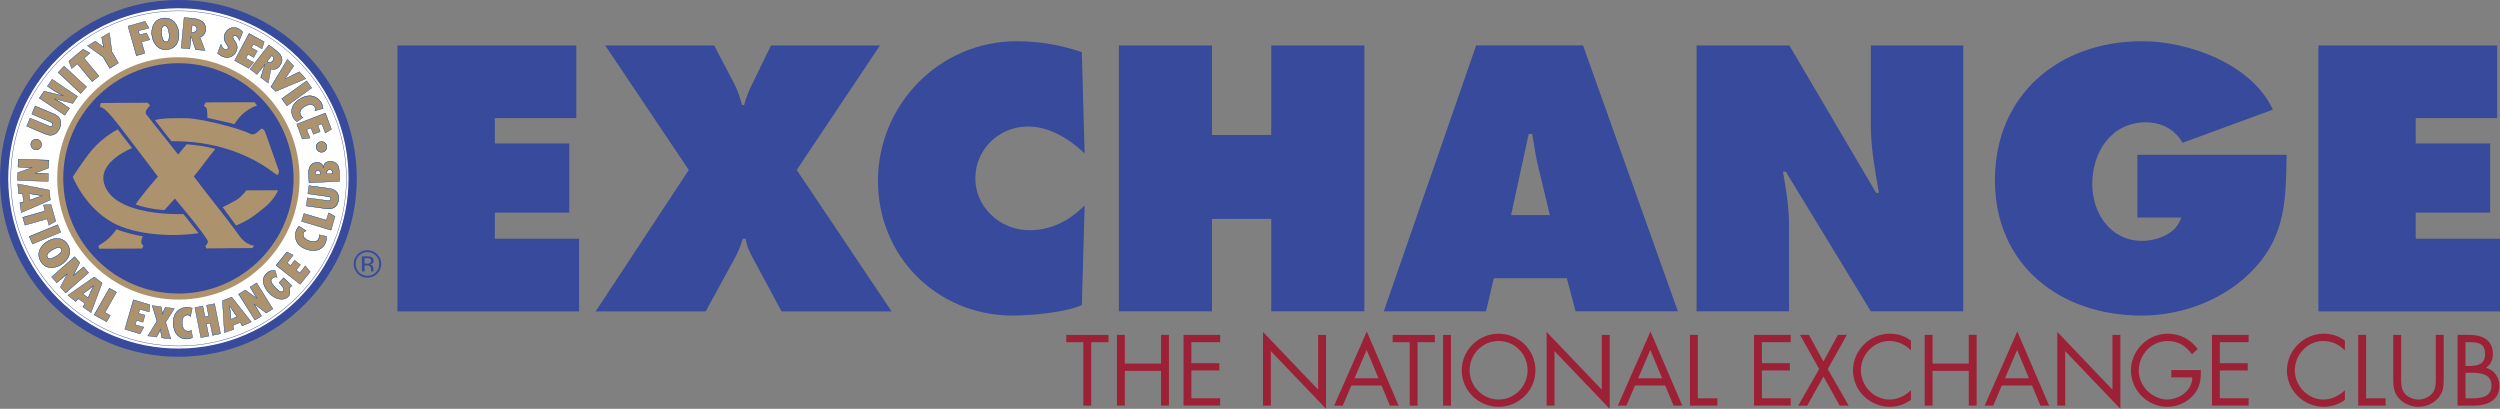 <?xml version="1.0" encoding="UTF-8"?><svg id="Layer_1" xmlns="http://www.w3.org/2000/svg" viewBox="0 0 814.84 133.25"><rect x="0" y="0" width="814.84" height="133.25" fill="#808080" stroke="none"/><defs><style>.cls-1,.cls-2{fill:#fff;}.cls-3,.cls-4,.cls-2{isolation:isolate;}.cls-3,.cls-5{stroke:#384a9b;stroke-width:.11px;}.cls-3,.cls-5,.cls-6{fill:#ac936e;}.cls-7{fill:#384a9b;}.cls-4,.cls-8{fill:#231f20;}.cls-9{fill:#9d2136;}.cls-10{fill:#00539e;}</style></defs><g><path class="cls-7" d="M129.55,14.81h58.28v23.68h-26.55v8.28h24.26v22.53h-24.26v8.51h27.47v23.68h-59.2V14.81Z"/><path class="cls-7" d="M286.81,14.81l-27.13,40.58,30.92,46.1h-35.86l-9.89-18.39c-.92-1.72-1.5-3.45-1.84-5.29h-.92c-.57,2.07-1.38,4.02-2.41,5.98l-9.66,17.7h-35.87l30.35-46.1-27.24-40.58h35.52l6.44,12.3c1.26,2.3,1.95,4.71,2.64,7.13h.69c.57-2.53,1.61-4.83,2.76-7.13l5.98-12.3h35.52Z"/><path class="cls-7" d="M353.53,49.98c-5.06-4.71-11.38-8.74-18.51-8.74-9.43,0-17.13,7.47-17.13,16.9s8.16,16.9,17.59,16.9c7.24,0,12.99-3.1,18.05-8.05l-.92,32.42c-5.06,2.41-16.78,3.45-22.42,3.45-24.71,0-44.03-19.2-44.03-43.91s19.89-45.52,45.29-45.52c7.13,0,14.48,1.26,21.15,3.56l.92,32.99Z"/><path class="cls-7" d="M364.68,14.81h30.35v29.2h19.31V14.81h30.35V101.48h-30.35v-30.12h-19.31v30.12h-30.35V14.81Z"/><path class="cls-7" d="M492.51,70.1l5.75-26.44h1.15c.58,3.68,1.15,7.47,2.07,11.15l3.68,15.29h-12.65Zm-5.63,20.58h23.8l2.87,10.8h33.34l-30.92-86.68h-34.83l-30.12,86.68h33.34l2.53-10.8Z"/><path class="cls-7" d="M552.98,14.81h30.23l28.28,48.05h.92c-1.26-7.24-2.64-14.71-2.64-22.07V14.81h30.12V101.48h-30.12l-27.71-45.52h-.92c1.04,5.98,1.96,11.61,1.96,17.36v28.16h-30.12V14.81Z"/><path class="cls-7" d="M745.29,50.44c-.23,14.14-.23,25.98-10.46,37.02-9.2,10-23.34,15.4-36.79,15.4-26.44,0-47.82-16.32-47.82-44.14s20.81-45.29,48.05-45.29c15.06,0,35.75,7.47,42.53,22.3l-29.43,10.81c-2.41-4.37-6.9-6.67-11.96-6.67-11.27,0-17.47,9.66-17.47,20.12,0,9.54,5.98,18.51,16.21,18.51,4.95,0,11.27-2.3,12.76-7.59h-14.25v-20.46h48.62Z"/><path class="cls-7" d="M755.64,14.81h58.28v23.68h-26.55v8.28h24.26v22.53h-24.26v8.51h27.47v23.68h-59.2V14.81Z"/><path class="cls-9" d="M355.67,132.21h-2.57v-20.67h-5.56v-2.38h13.76v2.38h-5.63v20.67Z"/><path class="cls-9" d="M378.42,118.51v-9.36h2.57v23.05h-2.57v-11.31h-11.8v11.31h-2.57v-23.05h2.57v9.36h11.8Z"/><path class="cls-9" d="M385.75,109.15h11.95v2.38h-9.39v6.85h9.11v2.38h-9.11v9.05h9.39v2.38h-11.95v-23.05Z"/><path class="cls-9" d="M411.65,108.18l17.98,18.83v-17.85h2.57v24.09l-17.98-18.8v17.76h-2.57v-24.03Z"/><path class="cls-9" d="M449.29,123.28h-7.8l3.94-9.23,3.85,9.23Zm1.01,2.38l2.72,6.54h2.84l-10.37-24.15-10.64,24.15h2.81l2.78-6.54h9.84Z"/><path class="cls-9" d="M462.04,132.21h-2.57v-20.67h-5.56v-2.38h13.76v2.38h-5.63v20.67Z"/><path class="cls-9" d="M472.92,132.21h-2.57v-23.05h2.57v23.05Z"/><path class="cls-9" d="M488.45,111.14c5.29,0,9.45,4.31,9.45,9.54s-4.22,9.54-9.45,9.54-9.45-4.34-9.45-9.54,4.16-9.54,9.45-9.54Zm0-2.38c-6.57,0-12.01,5.35-12.01,11.95s5.44,11.89,12.01,11.89,12.01-5.26,12.01-11.89-5.44-11.95-12.01-11.95Z"/><path class="cls-9" d="M504.1,108.18l17.98,18.83v-17.85h2.57v24.09l-17.98-18.8v17.76h-2.57v-24.03Z"/><path class="cls-9" d="M541.74,123.28h-7.79l3.94-9.23,3.85,9.23Zm1.01,2.38l2.72,6.54h2.85l-10.37-24.15-10.64,24.15h2.81l2.78-6.54h9.84Z"/><path class="cls-9" d="M553.39,129.82h6.36v2.38h-8.93v-23.05h2.57v20.67Z"/><path class="cls-9" d="M571.7,109.15h11.96v2.38h-9.39v6.85h9.11v2.38h-9.11v9.05h9.39v2.38h-11.96v-23.05Z"/><path class="cls-9" d="M586.68,109.15h2.93l4.71,8.68,4.71-8.68h2.94l-6.24,11.13,6.82,11.92h-2.93l-5.29-9.48-5.29,9.48h-2.93l6.82-11.92-6.24-11.13Z"/><path class="cls-9" d="M622.85,114.2c-1.84-1.9-4.37-3.06-7.03-3.06-5.14,0-9.29,4.46-9.29,9.54s4.19,9.54,9.35,9.54c2.6,0,5.14-1.22,6.97-3.06v3.18c-1.99,1.44-4.43,2.26-6.88,2.26-6.51,0-12.01-5.29-12.01-11.83s5.41-12.01,12.01-12.01c2.57,0,4.83,.73,6.88,2.26v3.18Z"/><path class="cls-9" d="M641.69,118.51v-9.36h2.57v23.05h-2.57v-11.31h-11.8v11.31h-2.57v-23.05h2.57v9.36h11.8Z"/><path class="cls-9" d="M661.31,123.28h-7.8l3.94-9.23,3.85,9.23Zm1.01,2.38l2.72,6.54h2.84l-10.37-24.15-10.64,24.15h2.81l2.78-6.54h9.85Z"/><path class="cls-9" d="M670.55,108.18l17.98,18.83v-17.85h2.57v24.09l-17.98-18.8v17.76h-2.57v-24.03Z"/><path class="cls-9" d="M717.33,120.62c.06,3.12-.28,5.69-2.39,8.13-2.11,2.44-5.32,3.85-8.53,3.85-6.48,0-11.86-5.38-11.86-11.86s5.38-11.98,12.01-11.98c4.04,0,7.31,1.8,9.75,4.98l-1.87,1.74c-1.92-2.72-4.52-4.34-7.92-4.34-5.26,0-9.42,4.43-9.42,9.63,0,2.45,.98,4.77,2.69,6.51,1.68,1.68,4.13,2.94,6.54,2.94,4,0,8.22-2.94,8.22-7.22h-6.85v-2.38h9.6Z"/><path class="cls-9" d="M720.96,109.15h11.95v2.38h-9.39v6.85h9.11v2.38h-9.11v9.05h9.39v2.38h-11.95v-23.05Z"/><path class="cls-9" d="M764.28,114.2c-1.83-1.9-4.37-3.06-7.03-3.06-5.14,0-9.29,4.46-9.29,9.54s4.19,9.54,9.36,9.54c2.6,0,5.14-1.22,6.97-3.06v3.18c-1.99,1.44-4.43,2.26-6.88,2.26-6.51,0-12.01-5.29-12.01-11.83s5.41-12.01,12.01-12.01c2.57,0,4.83,.73,6.88,2.26v3.18Z"/><path class="cls-9" d="M771.2,129.82h6.36v2.38h-8.93v-23.05h2.57v20.67Z"/><path class="cls-9" d="M782.6,122.88c0,1.71-.06,3.67,1.01,5.14,1.01,1.41,2.96,2.2,4.65,2.2s3.45-.76,4.53-2.05c1.22-1.47,1.13-3.49,1.13-5.29v-13.73h2.57v14.43c0,2.51-.18,4.5-2.02,6.39-1.59,1.71-3.89,2.63-6.21,2.63-2.17,0-4.4-.83-5.96-2.35-2.02-1.93-2.26-4.04-2.26-6.66v-14.43h2.57v13.73Z"/><path class="cls-9" d="M803.6,121.5h2.23c2.81,0,6.24,.52,6.24,4.1s-3.03,4.22-5.9,4.22h-2.57v-8.32Zm-2.57,10.7h5.35c4.55,0,8.25-1.84,8.25-6.42,0-2.75-1.62-5.23-4.37-5.9,1.56-1.04,2.26-2.63,2.26-4.49,0-4.71-3.52-6.24-7.71-6.24h-3.79v23.05Zm2.57-20.67h1.01c3.15,0,5.35,.37,5.35,3.85s-2.48,3.91-5.38,3.91h-.98v-7.77Z"/></g><g><path class="cls-7" d="M58.35,116.29c32.11-.11,58.05-26.24,57.94-58.34C116.18,25.83,90.06-.11,57.95,0,25.83,.11-.11,26.23,0,58.35c.11,32.1,26.24,58.05,58.35,57.94Z"/><g><path class="cls-4" d="M58.28,95.82c20.81-.07,37.64-17,37.56-37.81-.07-20.81-17.01-37.63-37.82-37.56-20.8,.07-37.61,17-37.54,37.82,.07,20.81,16.99,37.61,37.8,37.54Z"/><path class="cls-8" d="M58.02,20.44c-20.78,.07-37.63,17.05-37.55,37.84,.07,20.78,17.04,37.63,37.82,37.56,10.08-.03,19.54-3.99,26.64-11.14,7.09-7.14,10.98-16.62,10.94-26.68-.07-20.79-17.05-37.65-37.84-37.57ZM20.5,58.28c-.07-20.77,16.76-37.73,37.52-37.8,20.77-.07,37.73,16.77,37.81,37.54,.04,10.05-3.85,19.52-10.93,26.66-7.09,7.14-16.54,11.1-26.61,11.13-20.76,.07-37.71-16.76-37.78-37.53Z"/></g><path class="cls-7" d="M122.48,83.28c.75,.74,1.13,1.66,1.13,2.73,0,1.08-.36,1.98-1.11,2.75-.75,.76-1.65,1.14-2.73,1.14-1.07,0-1.98-.37-2.73-1.12-.74-.77-1.12-1.67-1.12-2.75,0-1.06,.36-1.98,1.11-2.72,.75-.76,1.66-1.14,2.72-1.14,1.08,0,1.99,.36,2.74,1.12Zm.45-.43c-.87-.87-1.94-1.3-3.19-1.3-1.22,0-2.27,.44-3.14,1.32-.88,.88-1.32,1.93-1.31,3.16,0,1.25,.44,2.31,1.32,3.18,.87,.87,1.94,1.3,3.17,1.3,1.25,0,2.31-.45,3.18-1.32,.87-.89,1.3-1.95,1.3-3.19,0-1.24-.45-2.3-1.32-3.16Zm-2.5,2.96c-.18,.07-.46,.11-.83,.11h-.78s0-1.78,0-1.78h.73c.48,0,.83,.07,1.06,.18,.21,.11,.32,.36,.32,.72,0,.38-.17,.63-.5,.77Zm-2.47,2.66h.88s-.01-1.95-.01-1.95h.67c.46,0,.79,.06,.97,.16,.31,.19,.46,.55,.46,1.13v.39s.03,.16,.03,.16c0,.02,0,.04,0,.06v.05h.83l-.03-.06s-.03-.12-.05-.26c0-.13,0-.24,0-.37v-.35c0-.25-.1-.51-.27-.77-.19-.26-.47-.41-.85-.48,.3-.06,.55-.13,.7-.24,.33-.2,.49-.52,.49-.96,0-.63-.26-1.04-.77-1.25-.28-.11-.73-.17-1.35-.17h-1.72s.02,4.92,.02,4.92Z"/><g><path class="cls-2" d="M58.34,113.39c30.51-.1,55.16-24.93,55.06-55.44-.11-30.51-24.94-55.17-55.44-55.06C27.44,3,2.79,27.83,2.89,58.34c.1,30.52,24.93,55.16,55.45,55.05Z"/><path class="cls-1" d="M57.96,2.7C27.38,2.8,2.58,27.76,2.69,58.34c.05,14.81,5.87,28.71,16.37,39.15,10.51,10.44,24.46,16.16,39.28,16.11h0c30.57-.1,55.36-25.06,55.26-55.64-.05-14.81-5.87-28.72-16.39-39.16C86.71,8.36,72.76,2.64,57.96,2.7ZM19.35,97.2C8.91,86.84,3.14,73.04,3.09,58.34,2.99,27.98,27.6,3.2,57.96,3.1c14.7-.05,28.54,5.62,38.98,15.98,10.44,10.36,16.22,24.17,16.27,38.88,.1,30.36-24.51,55.14-54.86,55.24h0c-14.71,.05-28.56-5.63-39-15.99Z"/></g><path class="cls-6" d="M58.29,97.65c21.81-.08,39.43-17.83,39.36-39.64-.07-21.82-17.82-39.44-39.63-39.36-21.82,.07-39.45,17.82-39.37,39.64,.08,21.81,17.83,39.44,39.65,39.36Z"/><path class="cls-7" d="M58.28,95.68c20.73-.07,37.48-16.93,37.41-37.67-.07-20.73-16.94-37.48-37.67-37.41-20.74,.07-37.49,16.94-37.41,37.67,.07,20.73,16.93,37.48,37.68,37.4Z"/><path class="cls-6" d="M67.06,33.37l-.61,1.11s.79,.43,.98,1.17c.16,.64,.17,2.77,.17,2.77,0,0,4.55,.95,8.81,2.04,1.82-2.94,4.01-4.81,7.4-6.11-.39-.35-.82-1.03-.82-1.03l-15.92,.05Z"/><path class="cls-6" d="M60.84,38.54c-2.96,0-7.42-.17-10.36,.58,1.91,2.39,3.31,4.41,5.41,6.91,21.86-.26,33.42,10.53,34.22,10.9,.81,.37,.8-1.23,.8-1.23l-4.35-12.28s-.43-1.41-1.16-1.47c-.73-.07-2.04,2.58-3.86,1.66-4.3-2.15-17.05-5.09-20.71-5.07Z"/><path class="cls-6" d="M29.94,48.93c-2.53,2.98-6.22,8.72-6.22,8.72,0,0,3.82,9.8,12.93,14.88,7.67,4.27,20.27,4.67,28.05,3.47-1.7-2.14-4.92-6.23-4.92-6.23,0,0-22.9,1.09-25.88-10.08-1.91-7.15,9.15-11.42,9.15-11.42l-4.7-6.1s-4.7,2.39-8.41,6.75Z"/><path class="cls-6" d="M58.06,50.36l2.78-3.32s4.89,.26,9.35,1.5c-2.18,2.58-4.82,6.41-7.02,8.98,5.11,6.85,9.72,12.22,14.77,19.25,1.36,1.91,2.82,2.92,4.91,3.35-.37,.37-.56,.73-.56,.73l-15.07,.11-.27-.87s.68-.31,.81-1.33c.14-1.11-10.77-14.05-10.77-14.05l-3.36,3.74s-4.54-.1-9.41-1.8c1.83-2.94,7.23-9.09,7.23-9.09,0,0-4.4-5.89-8.88-11.71-4.21-5.46-8.15-10.96-9.85-10.91-.27-.32,.15-1.37,.15-1.37l15.26-.09,.79,.89s-2.02,1.83-1.28,2.87l10.42,13.13Z"/><path class="cls-6" d="M81.39,71.26c.94-.57,3.41-2.48,4.35-3.23,3.86-3.06,4.89-6.02,4.89-6.02l-10.35,.04s-1.52,2.09-3.16,3.08c-1.64,.99-4.54,2.4-4.54,2.4l4.37,5.98s1.93-.77,4.45-2.26Z"/><path class="cls-6" d="M46.28,81.02l.5-.92s-1.49-.71-.22-3.05c-5.39-.96-8.59-2.32-8.59-2.32,0,0-1.06,1.58-2.68,3.09-1.08,1.02-3.22,2.27-3.22,2.27l.23,.97,13.97-.05Z"/><g><g><path class="cls-5" d="M106.05,36.89l1.97,5.23-1.96,1.23-1.19-2.98-1.28,.5,.76,2.04-2.2,.83-.79-2.04-1.41,.54,1.1,2.72-2.51,.33-1.8-4.86,9.32-3.55Z"/><path class="cls-10" d="M96.71,40.39l1.77,4.93,2.56-.3-1.05-2.8,1.38-.47,.72,2.01,2.27-.8-.73-2.11,1.25-.43,1.12,2.95,2.04-1.2-1.96-5.35-9.37,3.57Zm.07,.03s9.14-3.43,9.24-3.46c.04,.1,1.95,5.18,1.95,5.18l-1.94,1.16-1.12-2.95-1.35,.47,.73,2.11-2.16,.76-.72-2.01-1.48,.51,1.06,2.79-2.46,.26-1.75-4.83Z"/></g><g><g><path class="cls-5" d="M11.47,34.56l6,2.55c1.11,.45,3.25,1.65,1.97,4.67-1.28,3.02-3.62,2.34-4.73,1.87l-6-2.53,1.1-2.61,5.77,2.43c.25,.1,.56,.25,.84,.28,.29,.03,.55-.05,.7-.41,.16-.37,.03-.63-.18-.79-.22-.18-.55-.3-.79-.4l-5.79-2.43,1.1-2.62Z"/><path class="cls-10" d="M10.32,37.16l5.82,2.5,.11,.05,.66,.35c.24,.19,.29,.43,.16,.73-.12,.29-.33,.41-.65,.38,0,0-.7-.22-.7-.22l-5.9-2.48-1.17,2.64,6.03,2.6c2.81,1.17,4.16-.39,4.81-1.9,.46-1.08,.52-2.04,.19-2.83-.34-.81-1.07-1.46-2.19-1.91l-6.05-2.57-1.12,2.67Zm6.85,3.67c.05-.13,.08-.24,.08-.34,0-.24-.14-.41-.27-.52l-.69-.36-5.9-2.48s1.06-2.41,1.11-2.5c.1,.04,5.95,2.53,5.95,2.53,1.09,.44,1.81,1.07,2.13,1.85,.13,.32,.2,.67,.2,1.04,0,.52-.13,1.09-.39,1.71-.91,2.14-2.48,2.76-4.66,1.84l-6-2.53,1.13-2.54,5.83,2.51,.73,.23c.36,.04,.62-.11,.76-.44Z"/></g><g><path class="cls-5" d="M12.85,31.97l1.51-2.23,6.25,1.48v-.04c-1.02-.56-2.08-1.02-3.04-1.65l-2.11-1.42,1.52-2.26,8.27,5.58-1.52,2.26-5.96-1.47v.04c.83,.46,1.67,.88,2.44,1.41l2.43,1.63-1.53,2.25-8.27-5.58Z"/><path class="cls-10" d="M15.41,28.07l2.12,1.5s1.97,1.09,1.97,1.09l1.07,.56-6.2-1.54-1.6,2.3,8.32,5.61,1.6-2.27-2.45-1.71-1.88-1.11-.55-.3,5.91,1.53,1.58-2.28-8.29-5.65-1.6,2.28Zm5.21,3.06l-1.07-.56-1.96-1.09-2.11-1.42,1.54-2.19,8.2,5.59-1.54,2.19-5.9-1.49-.03,.14,.55,.3,1.87,1.1,2.43,1.63-1.54,2.18s-8.06-5.5-8.15-5.56c.06-.09,1.48-2.18,1.48-2.18l6.19,1.5,.03-.14Z"/></g><g><path class="cls-5" d="M26.27,30.42l-7.32-6.78,1.93-2.08,7.32,6.77-1.93,2.08Z"/><path class="cls-10" d="M18.91,23.6l7.36,6.89,1.97-2.12-7.33-6.85-2,2.08Zm.08,0l1.93-2,7.25,6.78s-1.82,1.89-1.89,1.97c-.08-.07-7.28-6.74-7.28-6.74Z"/></g><g><path class="cls-5" d="M30.05,26.57l-4.84-5.77-1.84,1.55-.91-2.42,4.6-3.86,2.3,1.22-1.98,1.69,4.84,5.78-2.17,1.81Z"/><path class="cls-10" d="M22.42,19.88l.9,2.48,1.92-1.53,4.8,5.81,2.22-1.85-4.84-5.86,1.97-1.61-2.31-1.31-4.66,3.87Zm.09,.02l4.58-3.8,2.24,1.23-1.99,1.6,4.84,5.86s-2.04,1.64-2.12,1.7c-.07-.08-4.81-5.73-4.81-5.73l-1.91,1.54-.83-2.4Z"/></g><g><path class="cls-5" d="M35.78,22.25l-2.14-3.66-5.13-3.65,2.55-1.49,2.67,1.88,.02-.02-.62-3.16,2.53-1.48,.8,6.19,2.15,3.65-2.83,1.72Z"/><path class="cls-10" d="M33.11,12.13l.59,3.21-2.61-1.92-2.61,1.48,5.13,3.74,2.15,3.69,2.87-1.75-2.13-3.72-.79-6.17-2.61,1.44Zm.7,3.19l-.62-3.16,2.5-1.43,.72,6.15,2.15,3.67s-2.67,1.56-2.76,1.62c-.05-.09-2.11-3.61-2.11-3.61l-5.15-3.66,2.55-1.39,2.72,1.96v-.15Z"/></g><g><path class="cls-5" d="M44.48,18.12l-2.76-9.59,5.53-1.56,1.31,2.17-3.46,.88,.4,1.39,2.22-.65,1.11,2.17-2.68,.74,1.05,3.68-2.71,.78Z"/><path class="cls-10" d="M41.7,8.47l2.74,9.71,2.77-.8-1.01-3.75,2.64-.67-1.07-2.25-2.28,.63-.33-1.35,3.42-.81-1.27-2.25-5.59,1.54Zm.07,.04l5.5-1.5,1.24,2.15-3.43,.8,.36,1.46,2.29-.62,1.04,2.14-2.65,.66,1.01,3.75s-2.52,.67-2.62,.7c-.03-.1-2.75-9.54-2.75-9.54Z"/></g><g><path class="cls-5" d="M53.33,5.91c3.14-.29,4.68,2.31,4.94,4.72,.27,2.43-.66,5.25-3.81,5.54-3.14,.29-4.67-2.31-4.95-4.72-.26-2.42,.67-5.25,3.82-5.54Zm.85,7.76c1.17-.11,.99-2.12,.93-2.74-.08-.62-.35-2.63-1.5-2.53-1.19,.11-1.01,2.13-.93,2.75,.06,.61,.33,2.62,1.5,2.51Z"/><path class="cls-10" d="M53.32,5.85h0c-1.2,.11-2.16,.59-2.84,1.43-.83,1.02-1.2,2.54-1.03,4.17,.3,2.58,1.96,5.06,5.01,4.77,1.2-.11,2.16-.59,2.84-1.42,.83-1.02,1.2-2.54,1.02-4.18-.27-2.58-1.93-5.05-5-4.77Zm4.89,4.78c.18,1.61-.18,3.1-1,4.1-.66,.81-1.59,1.28-2.76,1.38-2.97,.28-4.6-2.15-4.89-4.68-.17-1.61,.19-3.1,1-4.09,.66-.81,1.59-1.28,2.77-1.39h0c3-.27,4.61,2.15,4.88,4.68Z"/><path class="cls-10" d="M53.6,8.35c-.26,.02-.48,.14-.65,.35-.48,.6-.42,1.8-.33,2.47,.08,.81,.39,2.67,1.56,2.56h0c.26-.02,.47-.14,.63-.33,.36-.43,.47-1.26,.35-2.47-.23-1.78-.75-2.65-1.56-2.57Zm-.87,2.8c-.08-.65-.14-1.82,.31-2.39,.15-.18,.34-.28,.57-.31,.74-.07,1.22,.77,1.44,2.48,.12,1.17,.02,1.98-.32,2.39-.14,.18-.33,.27-.56,.3h0c-1.08,.1-1.37-1.69-1.44-2.46Z"/></g><g><path class="cls-5" d="M63.79,16.17l-1.54-4.38-.02,.02c-.03,.49-.05,.98-.1,1.46l-.25,2.65-2.81-.27,.94-9.93,2.74,.26c2.44,.23,4.52,1.18,4.27,3.79-.11,1.09-.7,2.03-1.85,2.34l1.69,4.33-3.04-.28Zm-1.22-5.56c.74,.07,1.57-.42,1.62-1.07,.09-.87-.79-1.37-1.57-1.41l-.22,2.45,.18,.03Z"/><path class="cls-10" d="M59,15.65l2.86,.33,.31-2.69s.08-1.14,.08-1.14l.02-.33,1.48,4.4,3.08,.29-1.64-4.4c1.04-.22,1.73-1.09,1.86-2.32,.09-.95-.12-1.73-.62-2.34-.69-.83-1.93-1.34-3.7-1.51l-2.74-.26-.99,9.97Zm.06-.05l.98-9.87,2.68,.31c1.74,.16,2.95,.66,3.62,1.47,.48,.59,.68,1.35,.59,2.26-.12,1.18-.78,2.02-1.81,2.29l1.66,4.4s-2.88-.34-2.95-.35c-.02-.06-1.53-4.35-1.53-4.35l-.13,.04-.02,.33-.08,1.13-.25,2.65-2.76-.32Z"/><path class="cls-10" d="M62.34,10.57l.22,.09c.44,.04,.93-.11,1.27-.4,.24-.2,.39-.46,.41-.72,.03-.32-.06-.62-.27-.87-.3-.35-.81-.58-1.35-.6l-.28,2.5Zm.06-.05l.27-2.39c.45,.07,.94,.29,1.22,.61,.19,.23,.28,.49,.24,.79-.02,.23-.15,.46-.37,.65-.32,.27-.77,.41-1.19,.37,0,0-.17-.03-.17-.03Z"/></g><g><path class="cls-5" d="M72.02,14.43c.16,.66,.61,1.42,1.28,1.67,.37,.14,.87,.08,1.02-.33,.08-.21,.07-.4,0-.59-.07-.18-.19-.35-.31-.52-.38-.58-.7-1.11-.86-1.68-.16-.56-.17-1.16,.09-1.84,.41-1.09,1.89-2.8,4.15-1.94,.63,.25,1.25,.69,1.71,1.2l-1.08,2.82c-.13-.59-.57-1.36-1.17-1.59-.31-.12-.76-.05-.91,.31-.07,.2-.03,.42,.06,.61,.09,.2,.23,.4,.34,.58,.42,.58,.73,1.08,.86,1.63,.15,.54,.13,1.1-.13,1.8-.66,1.73-2.46,2.64-4.3,1.94-.68-.25-1.31-.66-1.84-1.14l1.1-2.92Z"/><path class="cls-10" d="M75,9.17c-.96,.43-1.58,1.32-1.81,1.95-.24,.64-.27,1.25-.09,1.87,.17,.6,.52,1.17,.87,1.7,0,0,.31,.52,.31,.52,0,0,0,.55,0,.55,0,0-.27,.3-.27,.3-.19,.09-.45,.09-.68,0-.68-.26-1.1-1.04-1.25-1.64l-.04-.17-1.17,3.08c.58,.56,1.22,.96,1.88,1.21,.87,.33,1.79,.32,2.59-.03,.81-.36,1.44-1.05,1.78-1.93,.26-.67,.3-1.23,.14-1.83-.13-.54-.45-1.05-.87-1.65,0,0-.1-.16-.1-.16l-.23-.4c-.1-.22-.12-.41-.06-.57,.13-.32,.53-.39,.84-.27,.57,.21,1,.94,1.14,1.55l1.18-2.82c-.48-.58-1.11-1.02-1.74-1.27-.85-.32-1.66-.32-2.4,.02Zm-.95,6.98l.33-.36s0-.62,0-.63c0,0-.32-.54-.32-.54-.35-.54-.69-1.08-.85-1.67-.17-.6-.15-1.19,.09-1.8,.23-.61,.83-1.47,1.76-1.89,.72-.32,1.5-.33,2.32-.02,.61,.24,1.22,.67,1.69,1.18l-1.09,2.77c-.04-.61-.48-1.39-1.11-1.62-.35-.13-.82-.04-.98,.34-.07,.19-.05,.41,.06,.66l.24,.42,.1,.17c.42,.59,.73,1.09,.86,1.61,.16,.57,.12,1.12-.13,1.76-.33,.86-.94,1.52-1.72,1.87-.77,.34-1.66,.36-2.51,.03-.65-.24-1.28-.63-1.83-1.13,0,0,.99-2.52,1.07-2.74,.18,.6,.58,1.33,1.26,1.59,.26,.1,.55,.09,.76,0Z"/></g><g><path class="cls-5" d="M81.19,10.95l4.91,2.67-.68,2.29-2.85-1.55-.65,1.22,1.92,1.02-1.12,2.08-1.91-1.02-.73,1.33,2.61,1.34-1.67,1.9-4.54-2.5,4.71-8.79Z"/><path class="cls-10" d="M76.43,19.71l4.56,2.58,1.74-1.91-2.62-1.42,.75-1.25,1.84,1.04,1.19-2.1-1.94-1.1,.67-1.15,2.77,1.57,.76-2.32-4.99-2.76-4.74,8.83Zm.07-.02s4.66-8.57,4.71-8.66c.09,.05,4.87,2.65,4.87,2.65l-.71,2.23-2.77-1.58-.72,1.24,1.94,1.1-1.14,2-1.84-1.04-.8,1.35,2.63,1.41-1.69,1.81-4.48-2.52Z"/></g><g><path class="cls-5" d="M85.01,25.23l1.3-4.25h-.04c-.3,.41-.57,.81-.87,1.19l-1.63,2.1-2.24-1.74,6.09-7.89,2.18,1.67c1.95,1.5,2.93,3.14,1.33,5.21-.68,.88-1.67,1.34-2.82,.99l-.87,4.58-2.42-1.87Zm2.19-5.09c.6,.47,1.3,.23,1.68-.29,.53-.7,.32-1.33-.31-1.77l-1.51,1.95,.14,.11Z"/><path class="cls-10" d="M81.49,22.5l2.25,1.81,1.7-2.11,.87-1.19-1.37,4.24,2.45,1.9,.96-4.61c1.01,.37,2.06,0,2.81-.97,.63-.82,.89-1.59,.8-2.37-.12-.97-.8-1.9-2.13-2.92l-2.18-1.67-6.16,7.9Zm.08,0l6.09-7.81,2.1,1.68c1.31,1.01,1.97,1.91,2.09,2.85,.1,.74-.16,1.49-.77,2.29-.72,.93-1.73,1.29-2.76,.97l-.94,4.62s-2.25-1.84-2.31-1.88c.02-.07,1.29-4.22,1.29-4.22l-.13-.04-.87,1.19-1.63,2.1-2.17-1.75Z"/><path class="cls-10" d="M87.01,19.99l.15,.19c.26,.21,.56,.29,.87,.25,.34-.04,.66-.25,.89-.55,.25-.33,.35-.65,.3-.97-.05-.33-.27-.63-.63-.88l-1.58,1.96Zm.08,0l1.52-1.87c.26,.24,.46,.52,.51,.82,.04,.29-.05,.58-.28,.89-.21,.28-.51,.47-.82,.51-.28,.04-.55-.04-.79-.23,0,0-.14-.11-.14-.11Z"/></g><g><path class="cls-5" d="M88.34,28.3l5.35-8.96,2.03,2.17-2.81,4.21c1.04-.5,4.63-2.31,4.63-2.31l2.09,2.24-9.76,4.11-1.53-1.46Z"/><path class="cls-10" d="M88.27,28.31l1.56,1.49,9.82-4.1-2.08-2.32c-.06-.01-4.69,2.3-4.69,2.3l2.88-4.14-2.04-2.23-5.46,9Zm5.46-8.94l1.94,2.18-2.82,4.15c.07,.08,4.7-2.24,4.7-2.24l2.03,2.22-9.74,4.03s-1.38-1.36-1.44-1.42c.04-.07,5.33-8.92,5.33-8.92Z"/></g><g><path class="cls-5" d="M91.85,32.2l8.08-5.85,1.66,2.3-8.07,5.85-1.66-2.29Z"/><path class="cls-10" d="M91.77,32.19l1.69,2.34,8.15-5.83-1.65-2.37-8.2,5.87Zm8.18-5.79l1.58,2.28-8.06,5.77s-1.49-2.15-1.55-2.24c.09-.06,8.03-5.82,8.03-5.82Z"/></g><g><path class="cls-5" d="M102.66,36.05c.12-.54,.26-.63-.03-1.14-.73-1.29-2.25-.83-3.21-.29-1.02,.57-2.13,1.61-1.43,2.84,.32,.56,.22,.61,.8,.81l-2.02,1.41c-.49-.37-.84-.76-1.14-1.31-1.15-2.02-.66-4.56,2.31-6.23,3.91-2.22,6.14,.22,6.82,1.42,.24,.44,.5,1.32,.56,1.81l-2.66,.68Z"/><path class="cls-10" d="M97.91,32.1c-1.46,.82-2.42,1.91-2.77,3.15-.29,1.04-.14,2.13,.44,3.15,.29,.53,.64,.93,1.16,1.32l2.09-1.41c-.45-.25-.48-.3-.63-.59l-.16-.29c-.21-.37-.27-.75-.16-1.12,.22-.79,1.08-1.37,1.57-1.65,.39-.22,1.38-.71,2.22-.48,.39,.11,.7,.36,.91,.74,.21,.39,.18,.51,.1,.81l-.1,.38,2.75-.7c-.03-.56-.29-1.45-.53-1.89-.23-.4-1.09-1.74-2.74-2.19-1.26-.35-2.66-.1-4.16,.75Zm-2.24,6.25c-.56-.99-.71-2.05-.43-3.07,.34-1.21,1.28-2.28,2.71-3.09,1.47-.83,2.84-1.08,4.07-.74,1.61,.45,2.45,1.75,2.67,2.14,.24,.43,.49,1.3,.56,1.79,0,0-2.37,.56-2.54,.6,.02-.08,.05-.2,.05-.2,.04-.14,.07-.25,.07-.37,0-.14-.04-.29-.17-.53-.23-.41-.56-.68-.98-.79-.88-.24-1.9,.26-2.3,.49-.51,.28-1.39,.88-1.62,1.71-.11,.4-.05,.81,.17,1.21l.15,.29c.16,.31,.21,.39,.67,.55l-2.04,1.31c-.44-.39-.78-.77-1.06-1.29Z"/></g></g></g><g><g><path class="cls-5" d="M7.43,70.84l7.25-2.08-.5-1.94,2.44-.12,1.54,5.39-2.23,1.31-.52-2.09-7.25,2.08-.73-2.54Z"/><path class="cls-10" d="M14.17,66.77l.45,2-7.26,2.03,.74,2.6,7.32-2.04,.45,2.05,2.31-1.28-1.52-5.45-2.49,.08Zm.52,2.04l-.46-2,2.39-.05,1.49,5.35-2.21,1.25-.44-2.06-7.32,2.04s-.62-2.35-.65-2.45c.1-.03,7.2-2.07,7.2-2.07Z"/></g><g><path class="cls-5" d="M9.57,77.09l9.21-3.84,1.02,2.43-9.21,3.85-1.02-2.44Z"/><path class="cls-10" d="M9.5,77.06l1.04,2.49,9.28-3.82-.99-2.51-9.33,3.83Zm9.3-3.76l.95,2.41-9.18,3.78s-.89-2.27-.93-2.36c.1-.04,9.16-3.82,9.16-3.82Z"/></g><g><path class="cls-5" d="M30.73,102.61l4.93-8.68,2.3,1.31-3.76,6.62,1.72,.98-1.16,2.05-4.02-2.28Z"/><path class="cls-10" d="M30.66,102.63l4.07,2.31,1.24-2.07-1.74-1.06,3.78-6.55-2.32-1.38-5.03,8.74Zm5.05-8.67l2.22,1.33-3.78,6.55,1.74,1.06-1.18,1.97s-3.81-2.22-3.9-2.28c.05-.09,4.91-8.63,4.91-8.63Z"/></g><g><path class="cls-5" d="M52.8,110.09l-.34-1.61c-.05-.38-.11-.77-.16-1.15h-.03c-.15,.34-.31,.71-.45,1.07l-.78,1.45-2.86-.37,3.02-4.83-1.6-5.05,2.92,.39,.27,1.25c.08,.39,.1,.78,.15,1.18h.02c.14-.36,.26-.75,.43-1.11l.5-1.14,2.94,.38-2.84,4.48,1.7,5.44-2.9-.37Z"/><path class="cls-10" d="M51.15,104.67l-3.02,4.78,2.9,.45,.83-1.48s.45-1.08,.45-1.08c-.02,0-.03,.06-.03,.14,0,.18,.04,.49,.04,.49l.07,.53,.35,1.65,2.93,.38-1.64-5.51,2.83-4.43-2.98-.46-.56,1.17-.32,.82s-.08,.21-.1,.26c.02-.02,.04-.07,.04-.15,0-.11-.01-.23-.01-.23l-.1-.76-.27-1.25-2.97-.43,1.54,5.12Zm-2.96,4.76l3.06-4.75-1.59-5.1,2.86,.46,.22,1.2,.1,.75,.05,.43h.12s.11-.28,.11-.28l.32-.81,.5-1.14,2.89,.41-2.88,4.4,1.69,5.48s-2.72-.43-2.8-.44c-.01-.07-.33-1.57-.33-1.57,0,0-.07-.52-.07-.52l-.11-.82-.11,.17-.45,1.08-.77,1.45-2.81-.4Z"/></g><g><path class="cls-5" d="M69.3,109.28l-.8-3.97-1.23,.25,.79,3.97-2.59,.52-1.96-9.77,2.58-.53,.71,3.5,1.23-.25-.7-3.5,2.59-.51,1.96,9.77-2.59,.52Z"/><path class="cls-10" d="M67.32,99.44l.66,3.57-1.18,.18-.65-3.46-2.65,.49,1.92,9.84,2.65-.48-.75-4.04,1.18-.18,.75,3.98,2.65-.53-1.92-9.84-2.65,.47Zm.72,3.61l-.66-3.57,2.55-.45,1.9,9.73s-2.39,.43-2.5,.45c-.02-.1-.79-3.92-.79-3.92l-1.29,.2,.75,4.04-2.54,.46-1.9-9.73,2.54-.47,.65,3.46,1.29-.2Z"/></g><g><path class="cls-5" d="M78.95,106.18l-.65-1.12-2.39,1.03,.27,1.28-3.03,1.07-.63-10.39,3-1.18,6.4,8.08-2.98,1.25Zm-1.66-2.92l-1.29-1.86c-.31-.55-1.14-1.73-1.14-1.73,.09,.91,.09,1.47,.21,2.09l.21,2.29,2.02-.78Z"/><path class="cls-10" d="M72.5,97.98l.6,10.45,3.1-1.02-.23-1.34,2.35-.97,.58,1.1,.02,.04,3.02-1.27-6.38-8.17-3.06,1.16Zm.07,.05l2.97-1.13,6.34,8.07s-2.83,1.11-2.91,1.15c-.04-.08-.63-1.08-.63-1.08l-2.45,1.01,.24,1.34-2.99,1-.56-10.34Z"/><path class="cls-10" d="M74.87,100.55l.14,1.22,.21,2.28,2.09-.74,.06-.03-1.33-1.92s-1.14-1.73-1.14-1.73c-.1,.04-.03,.91-.03,.91Zm.25,1.2s-.14-1.21-.14-1.21c0,0-.07-.79-.07-.85,.03,.2,1.04,1.73,1.04,1.73,0,0,1.18,1.7,1.26,1.81-.12,.05-1.95,.76-1.95,.76l-.13-2.24Z"/></g><g><path class="cls-5" d="M77.79,95.88l2.13-1.34,3.32,2.39,.62,.38c-.7-.91-.42-.63-1.03-1.59l-1.34-2.16,2.16-1.35,5.28,8.47-2.15,1.34-3.85-2.86-.08-.03c.55,.76,.34,.58,.84,1.37l1.55,2.47-2.15,1.35-5.28-8.45Z"/><path class="cls-10" d="M81.45,93.52l1.33,2.23s.43,.71,.43,.71l.61,.89-.55-.46-3.31-2.39-2.24,1.36,5.31,8.5,2.23-1.33-1.53-2.55-.36-.62s-.43-.67-.46-.72c-.05,.01-.11,.03-.11,.03l.47,.74,.36,.62,1.55,2.47-2.14,1.27s-5.12-8.3-5.18-8.39c.09-.05,2.09-1.31,2.09-1.31l3.26,2.39,.62,.38c.07-.08-.53-.95-.53-.95l-.43-.72-1.34-2.16,2.14-1.27,5.2,8.45-2.13,1.27-3.79-2.86s-.02,0-.03,.01c.07,.05,3.82,2.94,3.82,2.94l2.21-1.34-5.26-8.54-2.23,1.33Zm1.45,5.62s0,0,.01,0c0,0-.03-.03-.03-.03,0,0,.02,.03,.02,.03Z"/></g><g><path class="cls-5" d="M92.45,90.58l2.7,2.52s-.78,.53-.85,.95c-.06,.43,.55,1.78-.36,2.61-1.86,1.71-4.54,.68-6.26-1.18-1.67-1.83-2.85-4.47-.73-6.41,1.17-1.07,1.68-.81,2.77-.8l.62,2.12c-.29-.26-1.1-.19-1.75,.44-.87,.84,.73,2.44,1.24,2.99,.52,.5,1.66,1.82,2.41,1.14,.52-.49,.11-1.26-.29-1.68l-.99-1.13,1.5-1.57Z"/><path class="cls-10" d="M86.91,89.04c-2.63,2.4-.11,5.57,.73,6.48,1.74,1.88,4.48,2.89,6.34,1.18,.7-.63,.54-1.55,.43-2.16l-.05-.48c.06-.39,.81-.91,.82-.92l-2.73-2.64-1.53,1.61,.98,1.21c.26,.27,.53,.7,.52,1.1,0,.2-.08,.37-.23,.5-.63,.57-1.57-.38-2.13-.94l-.2-.2-.1-.1c-.45-.48-1.38-1.47-1.38-2.24,0-.21,.07-.41,.24-.57,.63-.62,1.41-.68,1.67-.44l-.53-2.17c-.05-.04-.56-.06-.56-.06-.76-.04-1.31-.07-2.29,.83Zm.81,6.41c-.82-.9-3.28-4-.73-6.33,.95-.87,1.45-.84,2.21-.8l.52,.02,.56,2.08c-.25-.36-1.1-.23-1.73,.39-.86,.83,.54,2.32,1.14,2.96l.1,.11s.2,.2,.2,.2c.59,.59,1.58,1.58,2.28,.94,.17-.16,.26-.35,.26-.58v-.03c0-.42-.28-.87-.55-1.15l-.98-1.13s1.38-1.39,1.46-1.46c.07,.07,2.66,2.48,2.66,2.48-.03-.06-.8,.47-.86,.91,0,0,.05,.52,.05,.52,.1,.58,.26,1.47-.4,2.06-1.81,1.66-4.48,.67-6.18-1.17Z"/></g><g><path class="cls-5" d="M107.87,75l-9.57-2.84,.76-2.54,7.31,2.16,.74-2.39,2.08,1.15-1.32,4.45Z"/><path class="cls-10" d="M106.32,71.77l-7.25-2.2-.82,2.57,9.66,2.92,1.33-4.5-2.1-1.22-.82,2.42Zm.85-2.35l2,1.19s-1.29,4.23-1.33,4.33c-.1-.03-9.52-2.82-9.52-2.82l.79-2.47,7.24,2.2,.81-2.42Z"/></g><g><path class="cls-5" d="M100.71,60.54l6.45,.87c1.2,.17,3.56,.74,3.16,3.78-.41,3.03-2.84,2.96-4.04,2.81l-6.47-.88,.36-2.62,6.22,.83c.25,.04,.59,.1,.87,.06,.28-.05,.53-.19,.57-.54,.05-.38-.14-.57-.4-.67-.27-.11-.6-.14-.85-.18l-6.24-.84,.37-2.62Z"/><path class="cls-10" d="M100.28,63.15l6.42,.92,.71,.16c.29,.12,.4,.31,.36,.62-.03,.28-.2,.44-.52,.49,0,0-.78-.05-.78-.05l-6.29-.84-.42,2.67,6.52,.94c2.42,.31,3.8-.65,4.1-2.86,.3-2.21-.78-3.51-3.2-3.84l-6.5-.88-.38,2.67Zm7.59,1.71s0-.09,0-.13c0-.28-.15-.49-.44-.6l-.73-.17-6.37-.86s.39-2.4,.41-2.51c.1,.01,6.4,.86,6.4,.86,2.1,.29,3.16,1.32,3.16,3.06,0,.21-.02,.43-.05,.66-.29,2.14-1.63,3.07-3.98,2.76l-6.47-.88,.41-2.56,6.16,.88c.07,.01,.88,.06,.88,.06,.38-.07,.58-.26,.61-.59Z"/></g><g><path class="cls-5" d="M100.73,59.53l-.13-3.11c-.07-1.55,.56-3.4,2.71-3.49,1.11-.04,2.01,.64,2.06,1.75h.03c.05-1.3,.84-2.04,2.17-2.08,1.23-.05,2.87,.61,2.97,2.97l.14,3.55-9.96,.41Zm7.69-3.19c-.03-.58-.33-1.09-1.01-1.06-.68,.03-.93,.55-.9,1.15v.21s1.92-.07,1.92-.07v-.23Zm-3.94,.23c-.03-.54-.27-1.04-.91-1-.6,.02-.84,.43-.82,.97l.02,.26,1.73-.07-.02-.15Z"/><path class="cls-10" d="M107.57,52.55c-1.37,.05-2.18,.82-2.22,2.13,.03-1.1-.84-1.84-2.04-1.8-2.15,.09-2.84,1.89-2.77,3.54l.14,3.16,10.01-.42-.09-3.6c-.09-2.31-1.69-3.07-3.02-3.02Zm-2.11,2.14c.05-1.26,.8-1.98,2.12-2.03,1.35-.05,2.82,.68,2.91,2.91l.14,3.55s-9.74,.35-9.85,.36c0-.1-.13-3.05-.13-3.05,0-.07,0-.14,0-.22,0-1.54,.69-3.13,2.67-3.21,1.13-.04,1.96,.66,2.01,1.7h.14Z"/><path class="cls-10" d="M107.41,55.23c-.29,.01-.51,.11-.68,.28-.2,.21-.29,.53-.27,.92v.21s1.98-.02,1.98-.02l.05-.28c-.04-.72-.44-1.13-1.07-1.11Zm-.85,1.2c-.01-.25,.02-.6,.25-.84,.14-.16,.35-.24,.6-.25,.81-.03,.94,.69,.96,1.01,0,0,0,.23,0,.23h-1.86s.05-.14,.05-.14Z"/><path class="cls-10" d="M103.57,55.52c-.27,0-.49,.09-.63,.25-.16,.18-.25,.44-.23,.77l.02,.26,1.79-.02s.03-.21,.03-.21c-.01-.26-.08-.62-.34-.85-.16-.15-.38-.21-.63-.2Zm-.76,1.02c0-.3,.06-.54,.21-.69,.13-.14,.32-.21,.56-.22,.23-.01,.41,.04,.55,.17,.18,.16,.28,.44,.3,.78l.02,.16-1.68,.02,.04-.21Zm1.73,.03h0s0,0,0,0Z"/></g></g><g><path class="cls-3" d="M104.79,49.61c.96,0,1.74-.79,1.74-1.74,0-.96-.79-1.73-1.75-1.72-.95,0-1.73,.78-1.73,1.74,0,.95,.79,1.72,1.74,1.72Z"/><path class="cls-10" d="M104.78,46.09c-.98,0-1.78,.8-1.78,1.79,0,.98,.81,1.78,1.79,1.78h0c.99,0,1.79-.81,1.79-1.8,0-.48-.19-.92-.53-1.26-.34-.34-.79-.52-1.27-.51Zm-1.67,1.79c0-.93,.75-1.69,1.67-1.69,.45,0,.87,.17,1.19,.48,.32,.32,.5,.74,.5,1.18,0,.93-.76,1.68-1.68,1.69-.92,0-1.68-.75-1.68-1.67Z"/></g><g><path class="cls-3" d="M11.8,48.83c.95,0,1.73-.78,1.72-1.74,0-.96-.78-1.73-1.73-1.73-.96,0-1.74,.78-1.73,1.74,0,.96,.78,1.73,1.73,1.73Z"/><path class="cls-10" d="M11.8,45.31c-.48,0-.93,.19-1.27,.53-.34,.34-.52,.79-.52,1.27,0,.98,.8,1.78,1.79,1.78h0c.48,0,.92-.19,1.26-.53,.34-.34,.52-.79,.52-1.27,0-.48-.19-.92-.52-1.26-.34-.34-.78-.52-1.26-.52Zm-1.68,1.79h0c0-.46,.17-.87,.48-1.19,.32-.32,.74-.5,1.19-.5,.45,0,.87,.17,1.18,.49,.32,.32,.49,.74,.49,1.19h0c0,.45-.17,.87-.49,1.19-.32,.32-.74,.49-1.18,.5-.93,0-1.68-.75-1.68-1.67Z"/></g><g><path class="cls-5" d="M99.74,75.22c-.47,.26-.64,.22-.82,.78-.45,1.4,.91,2.21,1.97,2.55,1.11,.36,2.63,.46,3.06-.89,.2-.61,.29-.58,.06-1.14l2.4,.52c.05,.61,.01,1.14-.18,1.73-.7,2.22-2.9,3.59-6.16,2.55-4.25-1.36-3.99-4.66-3.58-5.96,.16-.49,.64-1.26,.94-1.64l2.31,1.51Z"/><path class="cls-10" d="M96.43,75.34c-.14,.45-1.26,4.47,3.61,6.03,1.62,.52,3.08,.47,4.23-.13,.96-.5,1.65-1.35,2-2.45,.18-.56,.24-1.09,.18-1.76l-2.45-.57c.12,.51,.1,.56-.02,.89l-.1,.28c-.13,.41-.37,.71-.72,.88-.77,.39-1.84,.11-2.27-.03-.43-.14-1.46-.54-1.86-1.31-.18-.36-.21-.75-.07-1.17,.13-.42,.25-.48,.53-.61l.34-.18-.08-.05-2.31-1.51c-.37,.38-.86,1.16-1.02,1.67Zm3.65,5.93c-4.78-1.52-3.68-5.45-3.54-5.89,.16-.5,.64-1.26,.93-1.63,0,0,2.02,1.37,2.16,1.47-.08,.04-.18,.09-.18,.09-.29,.14-.44,.22-.58,.68-.06,.19-.09,.37-.09,.55,0,.25,.06,.48,.17,.7,.42,.81,1.48,1.22,1.92,1.36,.44,.14,1.55,.43,2.35,.02,.37-.19,.63-.51,.77-.95l.1-.28c.13-.36,.15-.44-.04-.9l2.34,.6c.01,.61-.04,1.12-.22,1.67-.34,1.08-1.01,1.91-1.95,2.39-1.12,.58-2.56,.62-4.15,.12Z"/></g><g><path class="cls-5" d="M90.01,86.49l3.49-4.38,2.05,1.05-1.94,2.56,1.1,.86,1.34-1.71,1.85,1.46-1.35,1.71,1.2,.95,1.76-2.34,1.58,1.96-3.25,4.04-7.83-6.16Z"/><path class="cls-10" d="M89.93,86.5l7.87,6.19,3.33-4.05-1.58-2.03-1.85,2.34-1.12-.96,1.36-1.64-1.86-1.53-1.42,1.72-1.02-.87,1.95-2.48-2.07-1.14-3.59,4.44Zm3.61-4.35l1.99,1.07-1.96,2.47,1.11,.94,1.42-1.72,1.78,1.47-1.36,1.64,1.2,1.02,1.84-2.35,1.49,1.96-3.25,3.98s-7.63-6.07-7.71-6.13c.07-.08,3.45-4.34,3.45-4.34Z"/></g><g><path class="cls-5" d="M62.07,103.13c-.43-.35-.44-.51-1.02-.47-1.47,.07-1.75,1.64-1.68,2.74,.06,1.16,.52,2.62,1.93,2.54,.64-.04,.65,.06,1.09-.36l.37,2.44c-.56,.26-1.06,.42-1.69,.45-2.31,.13-4.37-1.43-4.58-4.84-.25-4.47,2.92-5.41,4.3-5.49,.49-.02,1.4,.14,1.86,.29l-.58,2.7Z"/><path class="cls-10" d="M60.78,100.09c-.48,.03-4.64,.42-4.35,5.55,.19,3.12,2.01,5.04,4.64,4.89,.59-.03,1.09-.16,1.71-.45l-.34-2.5c-.43,.29-.49,.29-.83,.3h-.32c-.42,.04-.79-.08-1.08-.34-.64-.58-.77-1.69-.8-2.14-.03-.44-.03-1.54,.56-2.2,.27-.3,.63-.46,1.07-.48,.44-.03,.53,.05,.76,.26l.3,.26,.02-.09,.58-2.7c-.54-.22-1.44-.37-1.92-.35Zm-4.24,5.54c-.28-5.02,3.78-5.41,4.25-5.43,.5-.02,1.41,.15,1.85,.28,0,0-.56,2.38-.59,2.55-.07-.06-.16-.14-.16-.14-.24-.21-.35-.32-.83-.29-.47,.02-.86,.2-1.14,.52-.61,.68-.62,1.82-.59,2.27,.03,.58,.18,1.63,.83,2.21,.31,.28,.7,.41,1.16,.38h.31c.36-.02,.45-.03,.81-.37l.28,2.41c-.58,.23-1.06,.36-1.64,.39-2.56,.15-4.34-1.73-4.52-4.79Z"/></g><g><path class="cls-5" d="M43.51,97.73l5.35,1.62-.21,2.3-3.09-.85-.39,1.33,2.1,.61-.67,2.27-2.1-.61-.42,1.45,2.81,.77-1.23,2.19-4.97-1.5,2.82-9.58Z"/><path class="cls-10" d="M40.64,107.3l5,1.56,1.29-2.21-2.84-.85,.46-1.39,2.03,.65,.73-2.3-2.13-.67,.43-1.26,3.03,.89,.28-2.35-5.45-1.69-2.83,9.63Zm.07-.04s2.81-9.36,2.84-9.46c.1,.03,5.3,1.6,5.3,1.6l-.25,2.25-3.02-.9-.46,1.37,2.13,.67-.7,2.2-2.03-.65-.49,1.49,2.85,.84-1.26,2.11-4.9-1.52Z"/></g><g><path class="cls-5" d="M27.07,100.02l.61-1.14-2.1-1.52-.96,.9-2.48-2.03,8.56-5.94,2.57,1.95-3.6,9.66-2.61-1.88Zm1.63-2.93l.92-2.07c.31-.55,.89-1.88,.89-1.88-.74,.55-1.21,.83-1.68,1.26l-1.84,1.37,1.71,1.32Z"/><path class="cls-10" d="M22.12,96.18l2.48,2.12,1.03-.9,2.03,1.52-.63,1.07-.02,.04,2.64,1.91,3.68-9.68-2.59-2.02-8.62,5.94Zm.07,0l8.55-5.85,2.51,1.95-3.62,9.6s-2.41-1.83-2.49-1.88c.04-.08,.59-1.1,.59-1.1l-2.12-1.59-1.03,.9-2.41-2.03Z"/><path class="cls-10" d="M29.8,93.58l-1.01,.78-1.84,1.36,1.71,1.41,.05,.04,.95-2.14s.89-1.88,.89-1.88c-.08-.07-.76,.42-.76,.42Zm-2.78,2.15l1.84-1.28s1-.78,1-.78c0,0,.64-.46,.66-.48-.12,.03-.95,1.8-.95,1.8,0,0-.84,1.9-.89,2.02-.1-.08-1.66-1.28-1.66-1.28Z"/></g><g><path class="cls-5" d="M22.12,79.83c1.57,2.73-.16,5.21-2.25,6.46-2.09,1.25-5.04,1.58-6.62-1.16-1.57-2.75,.15-5.22,2.24-6.47,2.09-1.24,5.05-1.58,6.63,1.17Zm-6.7,4.01c.58,1.02,2.34,.02,2.88-.3,.54-.32,2.25-1.4,1.66-2.42-.58-1.03-2.34-.02-2.88,.31-.54,.31-2.25,1.39-1.66,2.41Z"/><path class="cls-10" d="M15.46,78.61c-2.22,1.34-3.79,3.88-2.26,6.55,.6,1.05,1.44,1.72,2.48,1.99,1.27,.33,2.81,.03,4.21-.81,2.23-1.34,3.79-3.88,2.27-6.54-.6-1.05-1.44-1.72-2.48-1.99-1.27-.33-2.81-.04-4.22,.8Zm.25,8.43c-1.02-.26-1.83-.92-2.42-1.94-1.59-2.78,.21-5.19,2.22-6.4,1.39-.83,2.9-1.11,4.14-.79,1.01,.27,1.83,.92,2.41,1.94,1.49,2.6-.05,5.08-2.23,6.39-1.38,.83-2.89,1.12-4.13,.8Z"/><path class="cls-10" d="M17.05,81.38c-.59,.35-1.81,1.16-1.81,2.02,0,.15,.04,.31,.13,.46,.13,.22,.32,.37,.57,.44,.69,.18,1.68-.29,2.38-.72,.7-.41,2.27-1.48,1.68-2.49-.13-.22-.32-.37-.56-.44-.54-.14-1.35,.1-2.39,.72Zm-1.08,2.82c-.22-.06-.39-.19-.5-.39h0c-.54-.93,.97-1.95,1.64-2.34,1.26-.76,1.95-.81,2.3-.71,.22,.06,.39,.19,.5,.39,.54,.93-.97,1.95-1.64,2.35-.99,.6-1.78,.84-2.3,.71Zm-.6-.33h0Z"/></g><g><path class="cls-5" d="M6.49,66.11l1.25-.34-.4-2.58-1.29-.07-.27-3.18,10.21,2.01,.4,3.21-9.44,4.14-.45-3.19Zm3.23-.86l2.14-.79c.61-.15,1.96-.67,1.96-.67-.91-.14-1.44-.29-2.07-.31l-2.28-.37,.25,2.14Z"/><path class="cls-10" d="M6,63.13l1.34,.12,.35,2.53-1.21,.28h-.05s.46,3.25,.46,3.25l9.52-4.1-.36-3.26-10.25-2.05,.2,3.24Zm1.75,2.69l-.36-2.64-1.34-.11-.22-3.13,10.14,2.07,.35,3.16-9.41,4.09s-.36-3.01-.37-3.1c.08-.02,1.2-.32,1.2-.32Z"/><path class="cls-10" d="M9.67,65.25v.07s2.21-.82,2.21-.82c0,0,1.96-.67,1.96-.67-.01-.1-.86-.25-.86-.25l-1.22-.16-2.27-.37,.18,2.2Zm-.14-2.15l2.21,.43s1.21,.16,1.21,.16c0,0,.73,.13,.81,.14-.27,0-1.92,.57-1.92,.57,0,0-1.95,.72-2.08,.77-.01-.13-.24-2.07-.24-2.07Z"/></g><g><path class="cls-5" d="M24.33,83.69l1.67,1.9-1.83,3.65-.28,.68c.8-.85,.55-.52,1.42-1.28l1.91-1.67,1.67,1.91-7.49,6.59-1.69-1.92,2.2-4.26v-.08c-.65,.67-.5,.43-1.2,1.05l-2.2,1.93-1.67-1.91,7.5-6.59Z"/><path class="cls-10" d="M16.8,90.24l1.67,1.98,2.27-1.92,.55-.45s.59-.54,.64-.58c-.02-.04-.05-.1-.05-.1l-.66,.59-.56,.46-2.2,1.93-1.6-1.9s7.37-6.4,7.45-6.47c.07,.08,1.63,1.86,1.63,1.86l-1.84,3.59-.29,.69c.09,.06,.89-.71,.89-.71l.61-.51,1.91-1.67,1.59,1.9-7.48,6.51-1.61-1.91,2.21-4.2s-.01-.02-.01-.03c-.04,.07-2.28,4.24-2.28,4.24l1.69,1.98,7.56-6.58-1.66-1.98-1.99,1.66-.61,.51-.81,.78,.37-.63,1.83-3.64-1.71-2-7.54,6.62Zm5.13-.97s0,0,0,.01c0,0,.02-.04,.02-.04,0,0-.02,.02-.03,.02Z"/></g><g><path class="cls-5" d="M15.92,52.23l-.08,2.52-3.83,1.42-.67,.3c1.15-.07,.74,0,1.9,.03l2.54,.09-.08,2.53-9.97-.31,.08-2.54,4.52-1.62,.06-.04c-.94,.03-.66-.04-1.6-.06l-2.91-.09,.08-2.55,9.97,.31Z"/><path class="cls-10" d="M5.82,54.46l2.97,.14,.73,.04s.79,.02,.85,.02c.01-.04,.03-.11,.03-.11l-.86-.02-.74-.04-2.91-.09,.13-2.49s9.75,.36,9.86,.36c0,.1-.08,2.47-.08,2.47l-3.79,1.37-.67,.3c.03,.1,1.12,.09,1.12,.09l.8,.04,2.54,.09-.13,2.48-9.92-.36,.13-2.49,4.48-1.57s0-.02,0-.03c-.07,.02-4.56,1.54-4.56,1.54l-.12,2.59,10.02,.36,.13-2.59-3.39-.19h-1.11s.69-.18,.69-.18l3.82-1.42,.12-2.62-10.02-.31-.13,2.6Zm4.54,.21s.04-.01,.04-.01c0,0-.03,0-.03,0,0,0,0,0,0,.01Z"/></g><path class="cls-7" d="M58,3.46c-14.65,.05-28.39,5.8-38.71,16.19C9.01,30.01,3.37,43.75,3.42,58.34c.05,14.59,5.78,28.28,16.14,38.57,10.39,10.32,24.17,15.97,38.82,15.92,14.65-.05,28.41-5.8,38.72-16.19,10.29-10.36,15.92-24.1,15.87-38.68-.05-14.59-5.78-28.29-16.14-38.58-10.39-10.31-24.17-15.97-38.83-15.91ZM19.66,96.81C9.33,86.55,3.61,72.89,3.56,58.34c-.05-14.55,5.57-28.26,15.83-38.6C29.68,9.38,43.39,3.65,58.01,3.6c14.61-.05,28.37,5.59,38.73,15.87,10.33,10.26,16.05,23.93,16.1,38.49,.05,14.55-5.57,28.25-15.83,38.58-10.29,10.36-24.01,16.1-38.63,16.15-14.61,.05-28.37-5.59-38.73-15.88Z"/></g></svg>